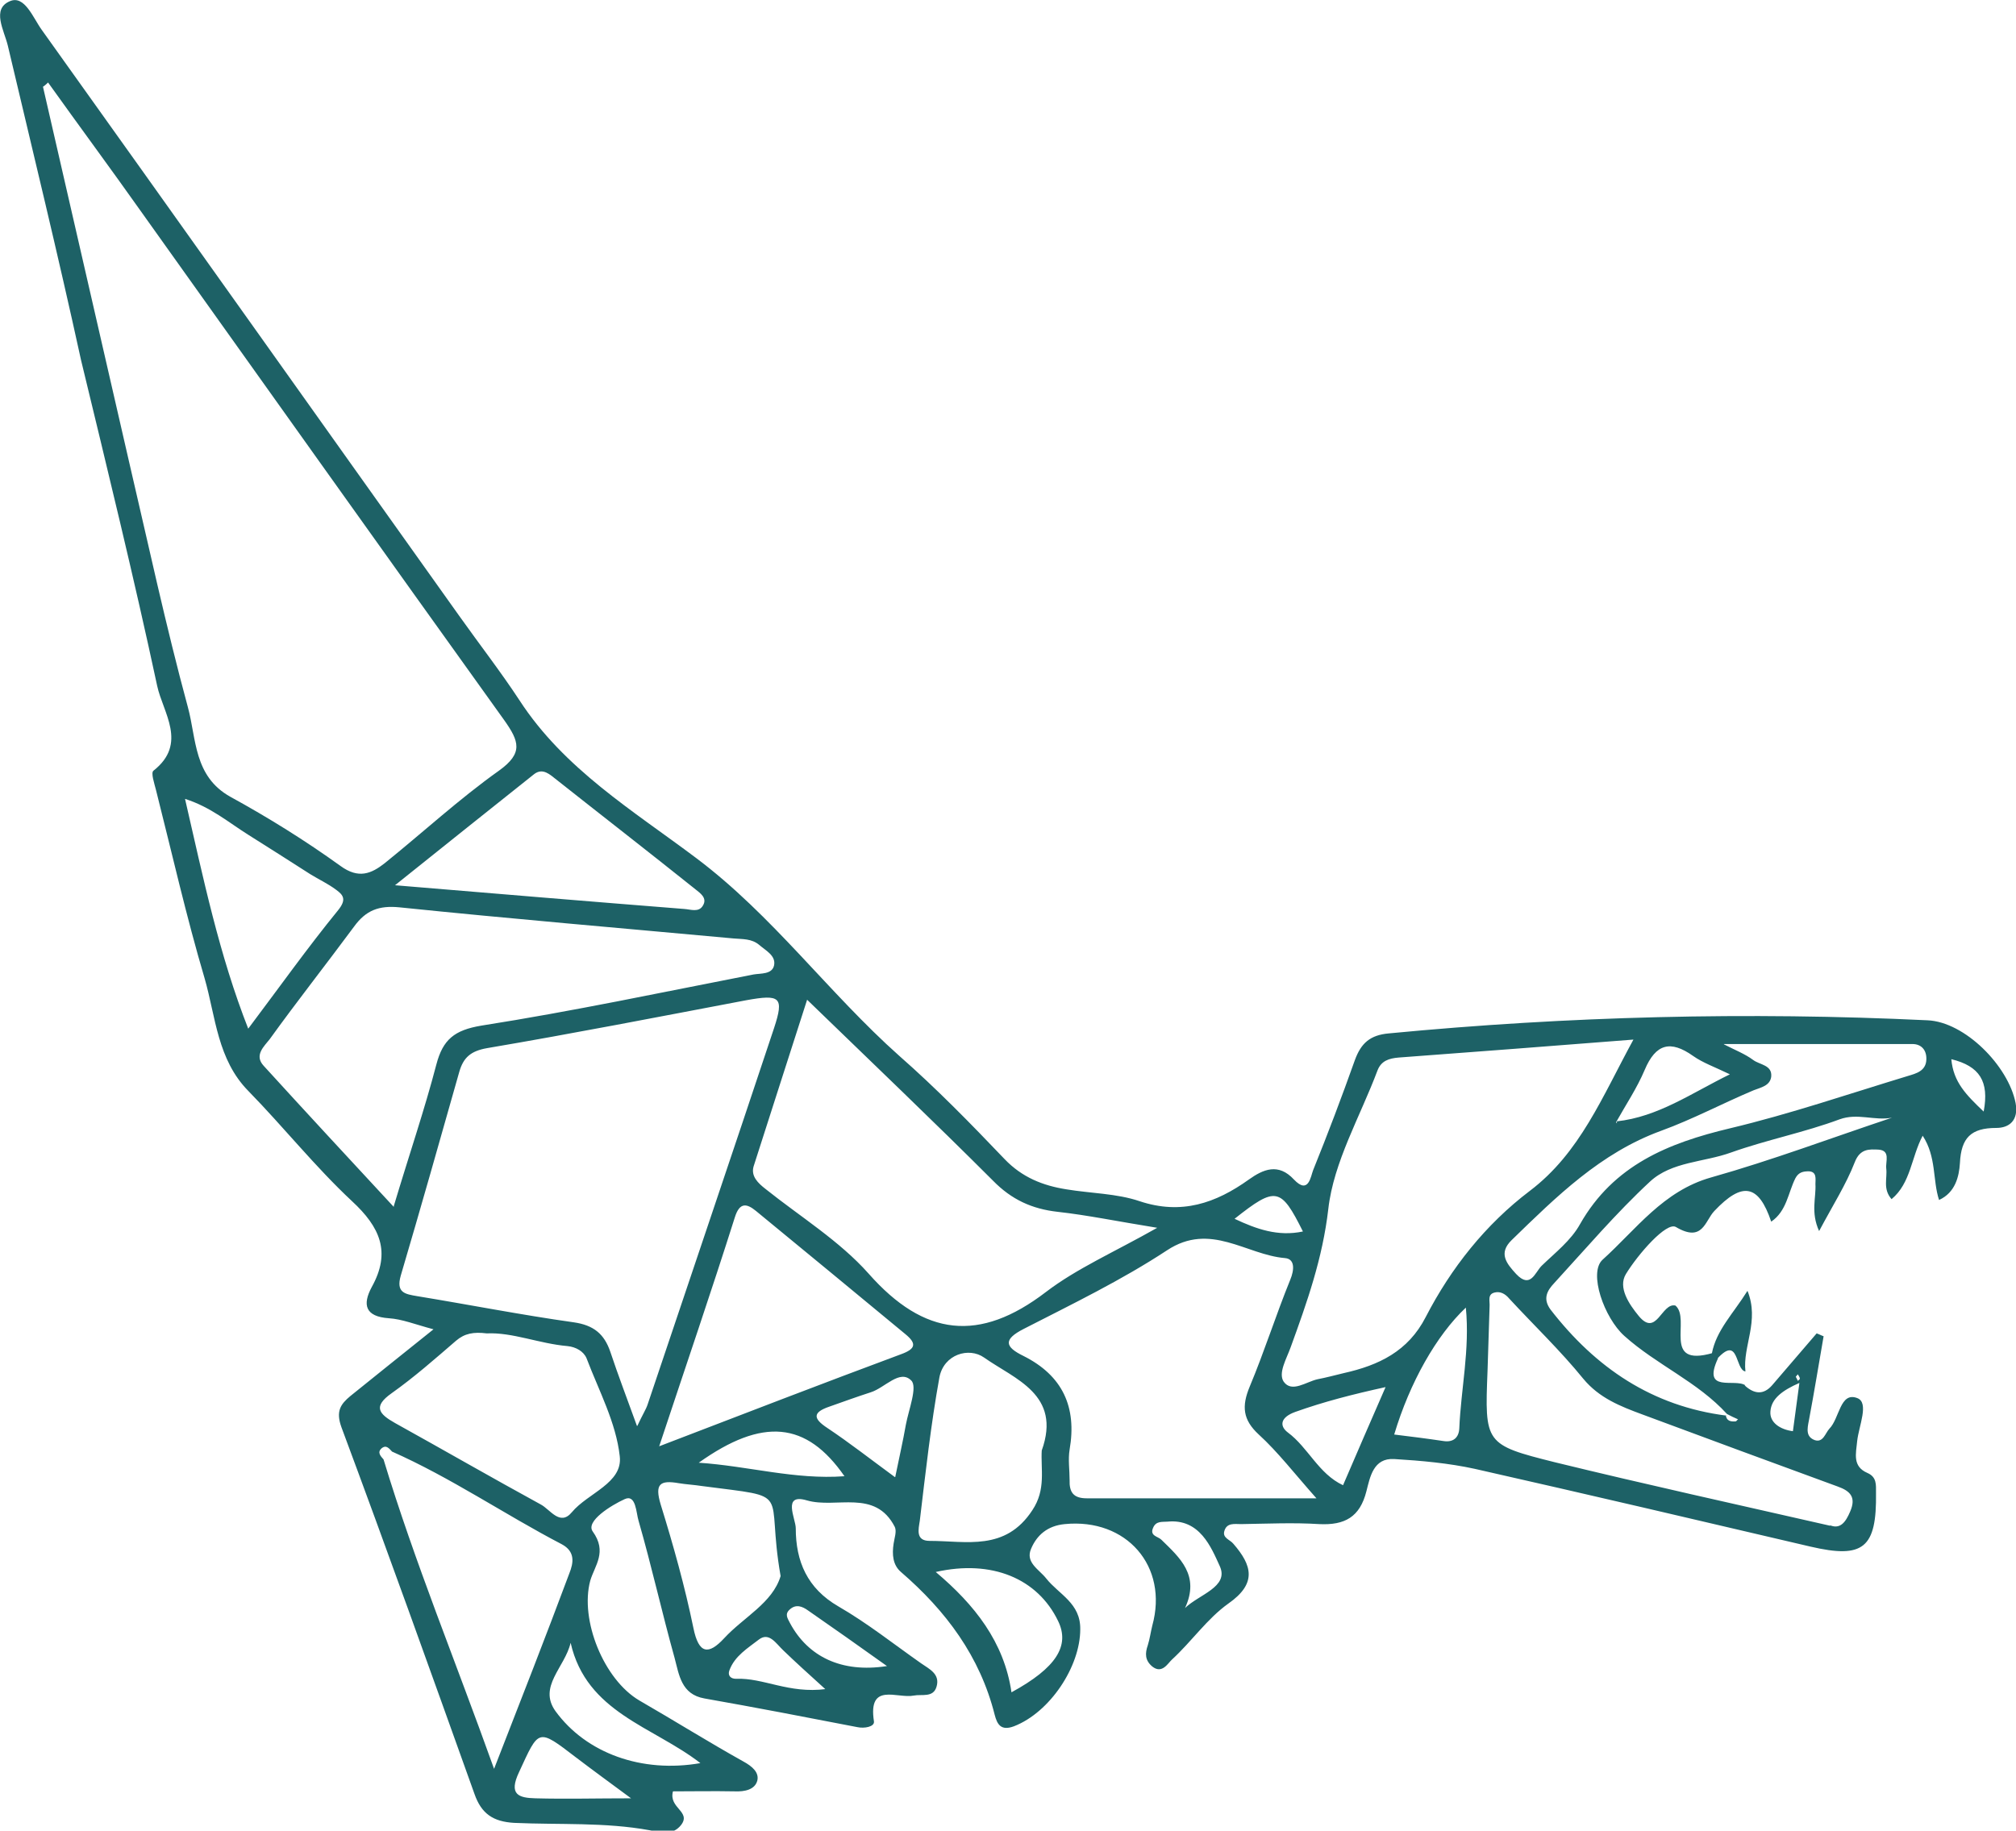 <?xml version="1.0" encoding="UTF-8"?><svg id="_レイヤー_2" xmlns="http://www.w3.org/2000/svg" viewBox="0 0 49.25 44.73"><defs><style>.cls-1{fill:#1d6166;}</style></defs><g id="_レイヤー_1-2"><path class="cls-1" d="M42.62,33.85q.37.34.67,0c.36-.42.73-.85,1.09-1.27.06.02.11.05.17.07-.12.69-.23,1.37-.36,2.06-.04.2-.08.4.15.48.2.06.25-.17.35-.28.25-.25.26-.91.68-.75.3.11.04.68,0,1.05-.03.31-.12.62.25.78.23.1.21.29.21.48.02,1.36-.31,1.62-1.6,1.32-2.73-.64-5.46-1.28-8.2-1.9-.64-.14-1.31-.2-1.97-.24-.51-.03-.59.44-.68.79-.16.63-.53.83-1.15.8-.63-.04-1.27-.01-1.91,0-.16,0-.35-.04-.41.17-.05.17.14.21.22.31.46.53.58.97-.12,1.46-.52.37-.9.93-1.38,1.37-.1.09-.24.36-.48.17-.18-.15-.18-.32-.11-.52.05-.16.07-.32.11-.48.4-1.45-.63-2.63-2.14-2.48-.42.04-.68.27-.82.6-.15.34.2.51.37.73.31.39.84.6.83,1.24,0,.91-.74,2.03-1.62,2.37-.32.12-.41-.05-.47-.28-.36-1.43-1.19-2.54-2.29-3.49-.2-.17-.22-.43-.18-.69.02-.14.08-.3.03-.41-.48-.94-1.43-.44-2.15-.65-.61-.18-.27.45-.27.68,0,.81.28,1.47,1.04,1.91.71.41,1.35.92,2.02,1.39.2.14.47.26.38.57-.08.28-.36.18-.56.22-.4.08-1.12-.34-.97.63.02.13-.23.18-.41.14-1.24-.24-2.48-.48-3.73-.7-.57-.1-.62-.58-.73-.99-.31-1.11-.56-2.24-.88-3.35-.06-.19-.06-.66-.34-.53-.33.15-.96.54-.78.79.36.5.05.83-.06,1.2-.26.96.33,2.42,1.2,2.93.85.49,1.68,1.01,2.54,1.49.22.12.39.27.34.47-.06.22-.31.27-.55.26-.51-.01-1.03,0-1.51,0-.11.41.45.49.2.82-.21.27-.51.18-.77.13-1.1-.2-2.2-.13-3.31-.18-.51-.03-.8-.22-.97-.71-1.07-2.99-2.14-5.98-3.25-8.96-.14-.39-.02-.56.22-.76.63-.51,1.27-1.02,2.03-1.63-.45-.12-.77-.25-1.09-.27-.58-.04-.65-.33-.42-.76.48-.86.2-1.47-.48-2.1-.9-.84-1.67-1.81-2.53-2.69-.76-.77-.8-1.81-1.07-2.75-.45-1.52-.8-3.07-1.19-4.61-.04-.16-.13-.42-.06-.47.84-.66.23-1.42.09-2.07-.57-2.66-1.22-5.31-1.86-7.96C1.41,6.19.79,3.65.19,1.11.1.74-.21.22.24.03c.36-.16.57.41.78.7,3.41,4.77,6.8,9.55,10.2,14.32.49.69,1.01,1.36,1.47,2.06,1.09,1.68,2.78,2.7,4.31,3.85,1.88,1.41,3.24,3.3,4.97,4.84.9.79,1.74,1.65,2.57,2.52.43.45.94.65,1.51.74.6.1,1.23.1,1.79.29,1.02.34,1.86.05,2.67-.53.35-.25.72-.41,1.1,0,.36.38.41-.08.47-.23.36-.89.7-1.79,1.02-2.69.15-.41.37-.61.83-.65,4.38-.42,8.76-.53,13.16-.32.91.04,1.97,1.11,2.15,2.02.08.43-.16.61-.47.61-.62,0-.86.24-.89.86-.02.32-.11.72-.51.9-.16-.49-.06-1.05-.4-1.57-.28.53-.29,1.16-.76,1.55-.22-.25-.1-.51-.13-.75-.02-.17.11-.44-.19-.46-.22-.01-.45-.03-.58.31-.21.54-.53,1.04-.87,1.68-.21-.46-.07-.82-.09-1.15,0-.12.04-.3-.16-.31-.14,0-.25.02-.33.17-.18.36-.21.8-.59,1.06-.31-.92-.71-.98-1.39-.26-.23.24-.28.78-.94.39-.23-.13-.92.66-1.22,1.15-.2.33.08.74.31,1.02.44.54.56-.33.9-.25.39.33-.35,1.52.91,1.16.04.04.09.08.13.13-.4.86.41.48.67.66ZM39.49,27.4c1.02-.11,1.83-.69,2.77-1.15-.37-.18-.66-.28-.9-.45-.55-.39-.91-.3-1.18.34-.19.45-.46.85-.7,1.28l.02.03v-.05ZM42.16,34.58c.02.14.12.16.24.15.02,0,.04-.04.06-.05-.09-.04-.18-.08-.27-.13-.72-.79-1.72-1.2-2.51-1.91-.49-.44-.88-1.54-.53-1.86.82-.74,1.48-1.68,2.65-2.01,1.49-.42,2.95-.97,4.42-1.46-.43.08-.84-.12-1.28.04-.86.32-1.78.5-2.65.81-.66.24-1.45.22-1.98.71-.83.77-1.57,1.64-2.34,2.48-.17.18-.29.38-.09.65,1.1,1.42,2.48,2.36,4.3,2.59ZM9.58,35.47c-.07-.07-.14-.18-.26-.08-.11.1-.02.19.05.27.76,2.51,1.76,4.93,2.7,7.56.67-1.72,1.27-3.25,1.84-4.78.1-.25.15-.53-.19-.71-1.4-.73-2.71-1.63-4.16-2.27ZM1.18,2.01s-.08.08-.13.11c.7,3.05,1.4,6.1,2.1,9.15.47,2.01.9,4.02,1.44,6.01.21.77.14,1.69,1.04,2.19.93.51,1.83,1.07,2.69,1.69.44.32.75.19,1.08-.07.93-.75,1.82-1.57,2.79-2.26.6-.43.49-.72.13-1.23-2.97-4.14-5.92-8.29-8.88-12.44-.75-1.06-1.52-2.1-2.27-3.15ZM15.57,34.84c.13-.28.21-.4.25-.52,1.03-3.07,2.07-6.13,3.09-9.2.25-.76.15-.83-.68-.68-2.11.4-4.21.81-6.33,1.17-.4.07-.58.23-.68.58-.47,1.66-.94,3.32-1.43,4.98-.12.42.11.45.4.5,1.28.21,2.55.46,3.83.64.48.07.74.28.89.72.19.57.4,1.12.65,1.81ZM39.92,25.4c-2.02.16-3.88.3-5.75.44-.24.02-.43.08-.52.32-.42,1.12-1.07,2.23-1.2,3.38-.14,1.21-.52,2.28-.92,3.38-.1.28-.31.63-.17.84.2.28.55,0,.83-.06.21-.04.43-.1.64-.15.85-.19,1.57-.53,2-1.37.62-1.2,1.46-2.26,2.54-3.08,1.23-.93,1.77-2.3,2.54-3.71ZM9.62,29.47c.38-1.27.75-2.35,1.04-3.46.16-.61.44-.84,1.1-.95,2.23-.35,4.44-.82,6.65-1.25.18-.03.45,0,.5-.22.05-.24-.2-.36-.36-.5-.19-.16-.41-.14-.63-.16-2.72-.25-5.44-.48-8.16-.76-.5-.05-.82.07-1.11.47-.68.92-1.39,1.82-2.06,2.75-.13.17-.39.39-.15.65,1.02,1.12,2.05,2.23,3.18,3.45ZM19.72,24.42c-.46,1.44-.89,2.76-1.31,4.08-.07.24.11.41.29.55.85.68,1.81,1.27,2.52,2.07,1.36,1.54,2.71,1.69,4.33.45.76-.58,1.66-.97,2.72-1.57-.99-.16-1.71-.31-2.43-.39-.63-.07-1.13-.3-1.58-.76-1.45-1.45-2.93-2.86-4.54-4.42ZM32.16,36.61c-.55-.62-.94-1.13-1.41-1.56-.39-.36-.42-.69-.22-1.17.36-.86.64-1.75.99-2.61.1-.24.12-.51-.13-.53-.95-.08-1.82-.89-2.88-.19-1.11.73-2.31,1.31-3.5,1.92-.51.26-.46.44-.01.66.96.48,1.31,1.25,1.13,2.29-.04.24,0,.5,0,.74-.01.3.09.45.42.45,1.81,0,3.61,0,5.61,0ZM16.1,35.34c2.11-.81,4-1.54,5.91-2.25.36-.13.39-.26.11-.49-1.21-1-2.43-2.01-3.65-3.01-.22-.18-.4-.23-.52.16-.57,1.8-1.18,3.58-1.85,5.6ZM11.89,32.58c-.32-.04-.54,0-.75.18-.51.44-1.02.89-1.57,1.28-.47.33-.31.51.08.73,1.19.66,2.37,1.34,3.56,1.99.23.12.47.54.76.19.39-.47,1.25-.71,1.17-1.37-.09-.82-.51-1.6-.81-2.39-.07-.17-.26-.28-.47-.3-.69-.06-1.34-.34-1.97-.31ZM44.71,37.27c.25.1.38-.08.49-.34.15-.35,0-.5-.31-.61-1.59-.58-3.18-1.17-4.77-1.76-.54-.2-1.05-.4-1.44-.87-.56-.69-1.21-1.31-1.81-1.96-.1-.12-.22-.18-.35-.15-.19.04-.12.21-.13.34-.02.52-.03,1.05-.05,1.57-.07,1.78-.07,1.81,1.65,2.24,2.21.54,4.44,1.03,6.72,1.55ZM9.65,21.63c2.52.21,4.79.4,7.07.58.15.01.35.09.45-.08.12-.19-.07-.31-.18-.4-1.15-.92-2.31-1.82-3.46-2.73-.17-.14-.32-.22-.5-.07-1.07.85-2.13,1.7-3.38,2.7ZM25.45,35.44c.49-1.37-.66-1.74-1.41-2.27-.37-.26-.98-.08-1.09.48-.21,1.16-.34,2.34-.48,3.51-.03.2-.11.49.24.49.9,0,1.85.26,2.51-.75.34-.51.2-1,.23-1.47ZM42.12,25.52c.25.13.51.23.71.38.16.12.47.12.44.41-.03.22-.25.26-.43.33-.76.32-1.49.71-2.26.99-1.48.54-2.56,1.61-3.65,2.67-.33.32-.13.57.11.83.35.37.46-.04.62-.2.33-.32.72-.62.94-1.02.82-1.44,2.15-1.98,3.66-2.34,1.47-.35,2.9-.84,4.35-1.28.2-.06.44-.12.45-.4.01-.23-.12-.38-.34-.38-1.52,0-3.05,0-4.61,0ZM6.06,25.14c.76-1.01,1.45-1.98,2.2-2.9.21-.26.13-.37-.05-.5-.2-.15-.42-.25-.63-.38-.5-.32-1-.64-1.51-.96-.48-.3-.92-.68-1.55-.88.45,1.95.83,3.8,1.55,5.63ZM19.07,38.51c-.38-2.16.36-1.9-1.92-2.2-.19-.03-.39-.04-.57-.07-.46-.08-.59.02-.44.52.31,1,.59,2,.8,3.02.13.64.37.66.75.25.48-.52,1.18-.86,1.38-1.52ZM24.71,41.35c1.1-.6,1.43-1.14,1.14-1.74-.5-1.04-1.62-1.51-2.99-1.2.95.8,1.67,1.71,1.85,2.94ZM13.94,40.14c-.14.6-.8,1.07-.37,1.67.75,1.03,2.11,1.52,3.54,1.27-1.16-.9-2.78-1.23-3.17-2.94ZM34.05,35.05c.41.05.81.1,1.21.16.25.04.38-.09.39-.31.04-.96.26-1.92.16-2.95-.72.68-1.37,1.83-1.75,3.1ZM33.86,33.89c-.82.18-1.52.36-2.22.61-.36.13-.39.34-.18.5.5.37.75,1.01,1.35,1.29.33-.77.66-1.53,1.04-2.4ZM21.87,36.09c.1-.49.19-.88.26-1.28.07-.37.29-.93.13-1.08-.28-.28-.64.18-.99.29-.34.11-.67.23-1.01.35-.41.14-.4.29-.05.52.54.36,1.05.76,1.65,1.2ZM15.43,43.95c-.5-.37-.94-.69-1.36-1.01-.94-.72-.9-.7-1.39.36-.26.55-.01.63.4.64.74.02,1.48,0,2.36,0ZM20.63,36.07c-.93-1.34-2-1.44-3.56-.33,1.21.08,2.35.42,3.56.33ZM28.94,39.3c.34-.34,1.09-.52.86-1.03-.21-.46-.49-1.17-1.28-1.09-.13.01-.28-.02-.35.15-.09.2.12.21.2.29.45.44.95.87.58,1.67ZM21.67,40.71c-.7-.5-1.31-.93-1.93-1.36-.14-.1-.29-.16-.44-.03-.14.12-.06.22,0,.34.44.82,1.26,1.22,2.36,1.05ZM20.17,41.28c-.43-.39-.74-.67-1.04-.96-.17-.16-.34-.45-.59-.26-.27.21-.59.4-.72.75-.05.13.03.21.16.21.67-.03,1.29.37,2.2.25ZM31.83,30.09c-.54-1.08-.66-1.11-1.67-.31.53.25,1.06.44,1.67.31ZM48.46,27.16c.14-.74-.1-1.11-.79-1.28.05.56.36.87.79,1.28ZM43.96,33.79c-.41.18-.69.38-.71.7-.02.27.24.44.55.48.05-.37.1-.73.16-1.19ZM43.87,33.64s.04.07.05.1c.02-.02.05-.04.05-.05,0-.04-.03-.07-.05-.11-.02.02-.03.04-.05.06Z"/><path class="cls-1" d="M41.82,33.07c.11-.57.52-.97.87-1.53.3.74-.12,1.35-.05,1.97-.26-.04-.15-.9-.69-.31-.04-.04-.09-.08-.13-.13Z"/></g></svg>